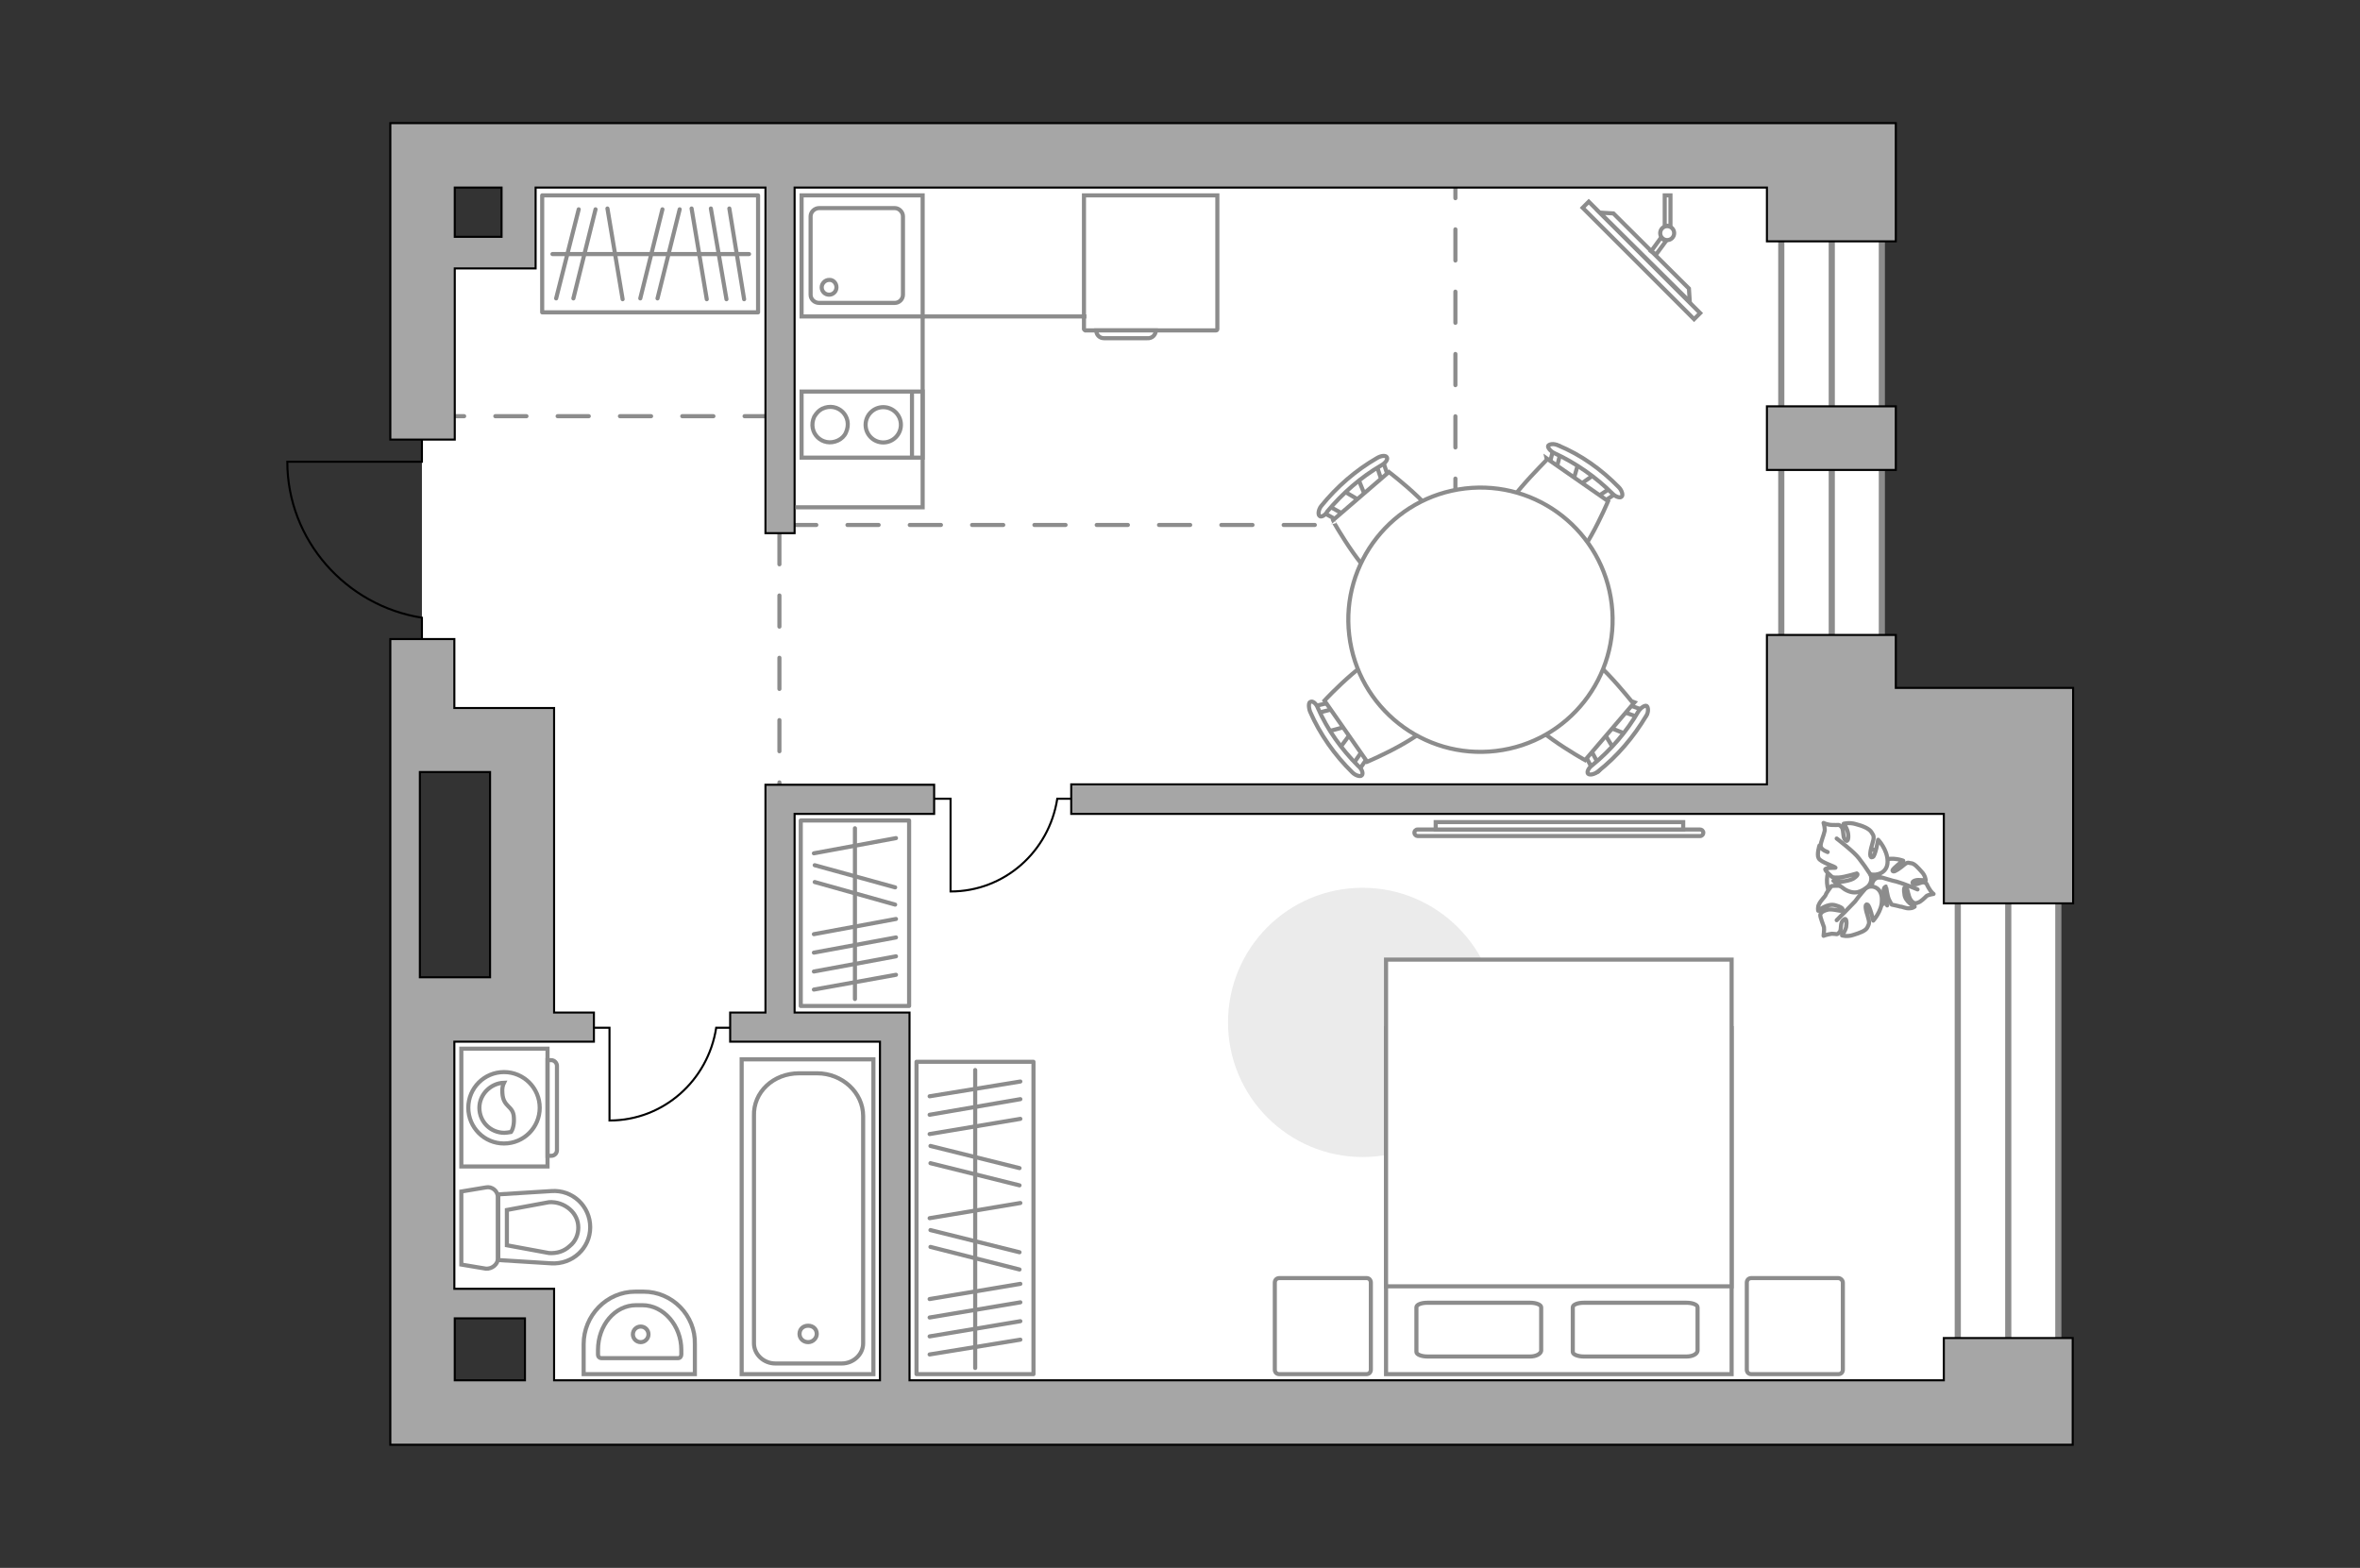<?xml version="1.0" encoding="utf-8"?>
<!-- Generator: Adobe Illustrator 23.1.0, SVG Export Plug-In . SVG Version: 6.00 Build 0)  -->
<svg version="1.1" id="Слой_1" xmlns="http://www.w3.org/2000/svg" xmlns:xlink="http://www.w3.org/1999/xlink" x="0px" y="0px"
	 viewBox="0 0 575 382" style="enable-background:new 0 0 575 382;" xml:space="preserve">
<rect x="0" y="0" width="575" height="382" fill="#333333" stroke="none"/>
<style type="text/css">
	.st0{fill:#FFFFFF;}
	.st1{fill:#FFFFFF;stroke:#8C8C8C;stroke-width:1.5;stroke-linecap:round;stroke-miterlimit:10;}
	.st2{fill:none;stroke:#8C8C8C;stroke-width:1.5;stroke-linecap:round;stroke-miterlimit:10;}
	.st3{fill:none;stroke:#8C8C8C;stroke-linecap:round;stroke-linejoin:round;stroke-miterlimit:10;stroke-dasharray:7.591;}
	.st4{fill:none;stroke:#000000;stroke-width:0.5;stroke-miterlimit:10;}
	.st5{fill:none;stroke:#8C8C8C;stroke-miterlimit:10;}
	.st6{fill:none;stroke:#8C8C8C;stroke-miterlimit:10;}
	.st7{fill:#FFFFFF;stroke:#8C8C8C;stroke-miterlimit:10;}
	.st8{fill:#A6A6A6;stroke:#000000;stroke-width:0.5;stroke-miterlimit:10;}
	.st9{fill:#EBEBEB;}
	.st10{fill:#FFFFFF;stroke:#8C8C8C;stroke-linecap:round;stroke-linejoin:round;stroke-miterlimit:10;}
	.st11{fill:none;stroke:#8C8C8C;stroke-linecap:round;stroke-linejoin:round;stroke-miterlimit:10;}
	.st12{fill:#FFFFFF;stroke:#8C8C8C;stroke-width:1;stroke-miterlimit:10.001;}
	.st13{fill:#FFFFFF;fill-opacity:0.1;stroke:#8C8C8C;stroke-miterlimit:10;}
	.st14{fill:#FFFFFF;stroke:#8C8C8C;stroke-width:1;stroke-miterlimit:9.998;}
</style>
<g id="bg">
	<polygon class="st0" points="446.3,37.7 126.5,37.7 126.5,61.1 102.8,61.1 102.8,180.4 127.1,180.4 127.1,245.8 102.8,245.8 
		102.8,317.3 131.4,317.3 131.4,344.3 489.3,344.3 489.3,181.6 446.3,181.6 	"/>
</g>
<g id="windows">
	<rect x="477" y="182.9" class="st1" width="24.5" height="161.1"/>
	<line class="st2" x1="489.3" y1="182.9" x2="489.3" y2="344.3"/>
	<rect x="434" y="35.9" class="st1" width="24.5" height="147.4"/>
	<line class="st2" x1="446.3" y1="35.9" x2="446.3" y2="183.6"/>
</g>
<g id="plan">
	<g>
		<g id="пунктир">
			<line class="st3" x1="189" y1="101.4" x2="107.9" y2="101.4"/>
			<line class="st3" x1="189.9" y1="129.9" x2="189.9" y2="194.6"/>
			<polyline class="st3" points="191.3,127.9 354.6,127.9 354.6,37.7 			"/>
		</g>
		<path class="st4" d="M102.8,106.8v5.7H70c0,19.1,14.3,35.1,32.8,38v5.1"/>
	</g>
	<g>
		<g>
			<g>
				<rect x="195.3" y="95.4" class="st5" width="29.5" height="16.1"/>
			</g>
			<line class="st5" x1="222.2" y1="95.3" x2="222.2" y2="111.5"/>
			<ellipse class="st6" cx="215.2" cy="103.5" rx="4.3" ry="4.3"/>
			<path class="st5" d="M198.4,101.5c-1.8,3.9,2,7.6,5.8,5.8c0.8-0.4,1.5-1,1.9-1.9c1.8-3.9-2-7.6-5.8-5.8
				C199.5,100,198.9,100.7,198.4,101.5z"/>
		</g>
		<g>
			<g>
				<rect x="195.3" y="47.6" class="st5" width="29.5" height="29.5"/>
			</g>
			<path class="st5" d="M197.5,52.7v19.1c0,1.1,0.9,2,2.1,2H218c1.1,0,2-0.9,2-2V52.7c0-1-0.9-2-2-2h-18.4
				C198.4,50.7,197.5,51.7,197.5,52.7z"/>
			<path class="st5" d="M203.8,70c0,1-0.8,1.8-1.8,1.8s-1.8-0.8-1.8-1.8c0-0.9,0.8-1.8,1.8-1.8C202.9,68.1,203.8,68.9,203.8,70z"/>
		</g>
		<g>
			<rect x="180.7" y="258.1" class="st5" width="32.1" height="76.7"/>
			<path class="st5" d="M183.7,271.9v55.4c0,2.7,2.4,4.9,5.2,4.9h16.2c2.8,0,5.2-2.2,5.2-4.9v-55.4c0-5.7-5.1-10.4-11.2-10.4h-4.4
				C188.4,261.5,183.5,266.1,183.7,271.9z"/>
			<path class="st5" d="M196.9,327c1.2,0,2.1-1,2.1-2c0-1.2-0.9-2-2.1-2s-2.1,0.8-2.1,2C194.8,326.1,195.7,327,196.9,327z"/>
		</g>
		<g>
			<path id="Vector_134_1_" class="st7" d="M169.3,327.5v7.3h-27.1v-7.3c0-7,5.6-12.8,12.6-12.8h2
				C163.8,314.7,169.5,320.5,169.3,327.5z"/>
			<path id="Vector_133_1_" class="st7" d="M166,328.9v1.1c0,0.5-0.3,0.9-0.8,0.9h-18.7c-0.4,0-0.8-0.3-0.8-0.9v-1.1
				c0-6,4.1-10.9,9.3-10.9h1.5C161.7,318,166,323,166,328.9z"/>
			<circle class="st7" cx="156.1" cy="325.1" r="1.9"/>
		</g>
		<g>
			<path id="wc_1_" class="st7" d="M133.8,305.2"/>
			<g id="Group_26_1_">
				<path id="Vector_130_1_" class="st7" d="M118.4,309.1l-6-1v-17.8l6-1c1.4-0.3,2.9,0.8,2.9,2.4v15
					C121.3,308,119.9,309.2,118.4,309.1z"/>
				<path id="Vector_131_1_" class="st7" d="M134.3,307.8l-12.9-0.8v-16l12.9-0.8c5.2-0.4,9.5,3.7,9.5,8.8S139.5,308.1,134.3,307.8z
					"/>
				<path id="Vector_132_1_" class="st7" d="M123.5,303.4l10.3,1.9c1.9,0.1,3.6-0.4,5-1.7c1.4-1.1,2.1-2.8,2.1-4.5s-0.7-3.3-2.1-4.5
					c-1.4-1.2-3.2-1.8-5-1.7l-10.3,1.9V303.4z"/>
			</g>
		</g>
		<path class="st8" d="M505,352v-26h-31.4v10.3h-252v-89.6h-28v-48.4h34v-7.1h-41.1v55.5h-8.6v7.1h36.5v82.5H135V314h-24.3v-60.2
			H135l0,0h9.7v-7.1H135v-74.2h-24.3v-16.8H95.1V352H505z M110.8,336.3v-15.1h17.1v15.1H110.8z M119.4,238.1h-17.1v-50h17.1V238.1z"
			/>
		<g>
			<path class="st8" d="M430.5,45.7v13.1h31.4V30H95.1v77.1h15.7V65.4h19.7V45.7h56v84.2h7.1V45.7H430.5z M122.2,57.7h-11.4v-12
				h11.4V57.7z"/>
			<rect x="430.5" y="99" class="st8" width="31.4" height="15.5"/>
			<polygon class="st8" points="505,167.6 461.9,167.6 461.9,154.7 430.5,154.7 430.5,191.1 261,191.1 261,198.3 473.6,198.3 
				473.6,220.1 473.7,220.1 505,220.1 505.1,220.1 505.1,167.6 			"/>
		</g>
	</g>
</g>
<g id="furniture">
	<g>
		<path id="Vector_8_2_" class="st7" d="M264.1,80.2V47.6h32.5v32.6c0,0.2-0.2,0.3-0.3,0.3h-31.9C264.4,80.5,264.2,80.4,264.1,80.2z
			"/>
		<path id="Vector_9_2_" class="st7" d="M279.5,82.4H269c-1.1,0-1.9-0.8-1.9-1.9h14.5C281.6,81.6,280.7,82.5,279.5,82.4z"/>
	</g>
	<path id="Vector_1_" class="st9" d="M364.8,249.1c0,18.1-14.7,32.8-32.8,32.8s-32.8-14.7-32.8-32.8s14.6-32.8,32.8-32.8
		C350.1,216.3,364.9,231.1,364.8,249.1z"/>
	<g>
		<rect x="132.1" y="47.6" class="st10" width="52.6" height="28.5"/>
		<line class="st11" x1="148" y1="50.8" x2="151.7" y2="72.9"/>
		<line class="st11" x1="168.5" y1="50.8" x2="172.2" y2="72.9"/>
		<line class="st11" x1="173.2" y1="50.8" x2="177" y2="72.9"/>
		<line class="st11" x1="177.7" y1="50.8" x2="181.3" y2="72.9"/>
		<line class="st11" x1="161.4" y1="51" x2="156" y2="72.7"/>
		<line class="st11" x1="165.6" y1="51" x2="160.2" y2="72.7"/>
		<line class="st11" x1="141" y1="51" x2="135.5" y2="72.7"/>
		<line class="st11" x1="145.1" y1="51" x2="139.7" y2="72.7"/>
		<line class="st11" x1="134.6" y1="61.9" x2="182.5" y2="61.9"/>
	</g>
	<g>
		<rect x="223.3" y="258.7" class="st10" width="28.5" height="76.1"/>
		<line class="st11" x1="226.5" y1="325.6" x2="248.6" y2="321.9"/>
		<line class="st11" x1="226.5" y1="330" x2="248.6" y2="326.4"/>
		<line class="st11" x1="226.5" y1="296.8" x2="248.6" y2="293.1"/>
		<line class="st11" x1="226.5" y1="321" x2="248.6" y2="317.3"/>
		<line class="st11" x1="226.5" y1="316.5" x2="248.6" y2="312.8"/>
		<line class="st11" x1="226.5" y1="276.3" x2="248.6" y2="272.6"/>
		<line class="st11" x1="226.5" y1="271.6" x2="248.6" y2="267.8"/>
		<line class="st11" x1="226.5" y1="267.1" x2="248.6" y2="263.5"/>
		<line class="st11" x1="226.7" y1="283.4" x2="248.4" y2="288.8"/>
		<line class="st11" x1="226.7" y1="279.2" x2="248.4" y2="284.6"/>
		<line class="st11" x1="226.7" y1="303.8" x2="248.4" y2="309.3"/>
		<line class="st11" x1="226.7" y1="299.7" x2="248.4" y2="305.1"/>
		<line class="st11" x1="237.6" y1="333.3" x2="237.6" y2="260.7"/>
	</g>
	<g>
		<rect x="195.1" y="199.9" class="st10" width="26.4" height="45.2"/>
		<line class="st11" x1="198.3" y1="236.7" x2="218.3" y2="233"/>
		<line class="st11" x1="198.3" y1="241.1" x2="218.3" y2="237.5"/>
		<line class="st11" x1="198.3" y1="207.9" x2="218.3" y2="204.2"/>
		<line class="st11" x1="198.3" y1="232.1" x2="218.3" y2="228.4"/>
		<line class="st11" x1="198.3" y1="227.6" x2="218.3" y2="223.9"/>
		<line class="st11" x1="198.5" y1="214.9" x2="218.1" y2="220.4"/>
		<line class="st11" x1="198.5" y1="210.8" x2="218.1" y2="216.2"/>
		<line class="st11" x1="208.3" y1="243.4" x2="208.3" y2="201.8"/>
	</g>
	<g>
		<g id="Group_2_8_">
			<g id="Group_3_8_">
				<path id="Vector_10_8_" class="st7" d="M327.3,119.6l4.6,2.7l1-0.8l-2-4.9L327.3,119.6z"/>
			</g>
			<g id="Group_4_8_">
				<path id="Vector_11_8_" class="st7" d="M337.9,117c0.4-0.2,0.4-0.7,0.3-0.9l-1.4-4.2c-0.1-0.4-0.5-0.5-1-0.2s-0.7,0.8-0.6,1.1
					l1.4,4.2c0.1,0.4,0.5,0.5,1,0.2C337.8,117.2,337.9,117.2,337.9,117z"/>
			</g>
			<g id="Group_5_8_">
				<path id="Vector_12_8_" class="st7" d="M327,126.4c0.1-0.1,0.1-0.1,0.2-0.1c0.4-0.4,0.3-0.8,0-1.1l-3.8-2.1
					c-0.4-0.1-0.9,0.1-1.3,0.5s-0.3,0.8,0,1.1l3.8,2.1C326,126.9,326.6,126.8,327,126.4z"/>
			</g>
			<path id="Vector_13_8_" class="st7" d="M338.5,142.8c4.5,0.3,13.3-7.2,13.7-11.8c0.4-5.3-13.8-16-13.8-16l-13.7,11.8
				C324.7,126.7,333.3,142.4,338.5,142.8z"/>
			<path id="Vector_14_8_" class="st7" d="M323.4,124.6c3.7-4.4,8.1-8.3,13.1-11.2c1.1-0.6,1.7-1.5,1.4-2c-0.3-0.5-1.4-0.4-2.4,0.2
				c-5.2,3-9.8,7-13.6,11.7c-0.7,0.9-0.8,2.1-0.4,2.4C321.8,126.1,322.9,125.6,323.4,124.6z"/>
		</g>
		<g id="Group_2_5_">
			<g id="Group_3_5_">
				<path id="Vector_10_5_" class="st7" d="M396.3,178.9l-5-2l-0.9,1l2.8,4.6L396.3,178.9z"/>
			</g>
			<g id="Group_4_5_">
				<path id="Vector_11_5_" class="st7" d="M386.4,183c-0.3,0.3-0.3,0.7-0.2,1l2.1,3.9c0.2,0.4,0.6,0.4,1.1,0.1
					c0.5-0.4,0.6-0.9,0.4-1.2l-2.1-3.9c-0.2-0.4-0.6-0.4-1.1-0.1C386.5,182.8,386.5,182.9,386.4,183z"/>
			</g>
			<g id="Group_5_5_">
				<path id="Vector_12_5_" class="st7" d="M395.7,172.2c-0.1,0.1-0.1,0.1-0.2,0.2c-0.3,0.5-0.2,0.9,0.2,1.1l4.2,1.5
					c0.4,0.1,0.9-0.2,1.2-0.7c0.3-0.5,0.2-0.9-0.2-1.1l-4.2-1.5C396.4,171.6,396.1,171.7,395.7,172.2z"/>
			</g>
			<path id="Vector_13_5_" class="st7" d="M382,157.6c-4.5,0.3-12.1,9.2-11.9,13.7c0.5,5.3,16.1,13.9,16.1,13.9l11.8-13.8
				C397.8,171.4,387.2,157.3,382,157.6z"/>
			<path id="Vector_14_5_" class="st7" d="M399.2,173.3c-2.9,5-6.7,9.4-11.2,13.1c-1,0.7-1.4,1.7-1.1,2.1c0.4,0.4,1.5,0.2,2.4-0.5
				c4.7-3.7,8.7-8.4,11.8-13.6c0.6-0.9,0.5-2.1,0.1-2.4C400.8,171.8,399.9,172.3,399.2,173.3z"/>
		</g>
		<g id="Group_2_4_">
			<g id="Group_3_4_">
				<path id="Vector_10_4_" class="st7" d="M326.4,182.3l3.2-4.3l-0.8-1.2l-5.2,1.4L326.4,182.3z"/>
			</g>
			<g id="Group_4_4_">
				<path id="Vector_11_4_" class="st7" d="M324.9,171.6c-0.3-0.4-0.7-0.5-1-0.4l-4.3,1c-0.4,0.1-0.6,0.5-0.3,1
					c0.3,0.5,0.7,0.8,1,0.7l4.3-1.1c0.4-0.1,0.6-0.5,0.3-1C325,171.7,324.9,171.6,324.9,171.6z"/>
			</g>
			<g id="Group_5_4_">
				<path id="Vector_12_4_" class="st7" d="M332.9,183.4c0-0.1-0.1-0.1-0.1-0.2c-0.3-0.4-0.8-0.4-1-0.1l-2.5,3.6
					c-0.2,0.4-0.1,1,0.4,1.4c0.3,0.4,0.8,0.4,1,0.1l2.5-3.6C333.4,184.2,333.3,183.7,332.9,183.4z"/>
			</g>
			<path id="Vector_13_4_" class="st7" d="M350.5,173.4c0.8-4.5-6-14-10.4-14.9c-5.3-0.9-17.4,12.2-17.4,12.2l10.4,14.9
				C333.1,185.6,349.6,178.7,350.5,173.4z"/>
			<path id="Vector_14_4_" class="st7" d="M330.9,186.6c-4-4-7.5-8.8-9.8-14.1c-0.4-1.1-1.3-1.8-1.8-1.5c-0.5,0.1-0.5,1.3-0.1,2.4
				c2.4,5.5,6,10.6,10.3,14.8c0.8,0.8,2,1.1,2.3,0.7C332.2,188.5,331.9,187.4,330.9,186.6z"/>
		</g>
		<g id="Group_2_3_">
			<g id="Group_3_3_">
				<path id="Vector_10_3_" class="st7" d="M384.6,112.7l-1.5,5.1l1.1,0.8l4.4-3.1L384.6,112.7z"/>
			</g>
			<g id="Group_4_3_">
				<path id="Vector_11_3_" class="st7" d="M389.6,122.2c0.3,0.3,0.8,0.3,1,0.1l3.6-2.4c0.4-0.3,0.4-0.7-0.1-1.1
					c-0.3-0.4-0.9-0.5-1.1-0.3l-3.6,2.4c-0.4,0.3-0.4,0.7,0.1,1.1C389.5,122.1,389.5,122.2,389.6,122.2z"/>
			</g>
			<g id="Group_5_3_">
				<path id="Vector_12_3_" class="st7" d="M378,114c0.1,0.1,0.1,0.1,0.2,0.2c0.6,0.3,0.9,0.1,1.1-0.3l1.1-4.3
					c0.1-0.4-0.2-0.9-0.7-1c-0.6-0.3-0.9-0.1-1.1,0.3l-1.1,4.3C377.4,113.4,377.5,113.8,378,114z"/>
			</g>
			<path id="Vector_13_3_" class="st7" d="M364.9,129.3c0.8,4.4,10.4,11.1,14.8,10.3c5.2-1,12.1-17.5,12.1-17.5L377,111.8
				C377.1,112.1,364,124.1,364.9,129.3z"/>
			<path id="Vector_14_3_" class="st7" d="M378.7,110.4c5.2,2.4,10.1,5.8,14.2,9.9c0.8,0.8,1.9,1.1,2.2,0.7c0.4-0.3,0.1-1.5-0.7-2.3
				c-4.2-4.3-9.2-7.9-14.8-10.2c-1.1-0.5-2.1-0.3-2.4,0.1C377,109,377.8,110,378.7,110.4z"/>
		</g>
		<g>
			
				<ellipse transform="matrix(0.993 -0.117 0.117 0.993 -15.159 43.051)" class="st12" cx="360.7" cy="151.2" rx="32.2" ry="32.2"/>
		</g>
	</g>
	<g>
		<path class="st7" d="M414.2,202.1c0.4,0,0.8,0.3,0.8,0.8c0,0.4-0.3,0.8-0.8,0.8h-68.8c-0.4,0-0.8-0.4-0.8-0.8
			c0-0.4,0.3-0.8,0.8-0.8H414.2z"/>
		<rect x="349.8" y="200.3" class="st7" width="60.3" height="1.8"/>
	</g>
	<g>
		<g>
			<path class="st7" d="M112.4,284.2v-28.7h21v28.7H112.4z"/>
			<path class="st13" d="M134.3,281.6h-0.9v-23.3h0.9c0.8,0,1.4,0.7,1.4,1.4v20.5C135.7,281,135.1,281.6,134.3,281.6z"/>
		</g>
		<g>
			<circle class="st7" cx="122.8" cy="269.9" r="8.7"/>
			<path class="st7" d="M124.5,275.8c-0.6,0.1-1.2,0.2-1.6,0.2c-3.4,0-6.1-2.7-6.1-6.1c0-3.3,2.8-6,6-6.1c-0.3,0.6-0.5,1.3-0.4,2.5
				c0.2,3.6,2.7,3,2.8,6C125.3,273.8,125,275.1,124.5,275.8z"/>
		</g>
	</g>
	<g>
		<path id="Vector_60_1_" class="st7" d="M454.1,206.5c-4.5-0.6-8.4,2.6-8.9,7c-0.6,4.5,2.6,8.3,7,8.9c4.5,0.6,8.3-2.6,8.9-7
			C461.6,210.8,458.5,206.7,454.1,206.5z"/>
		<path class="st10" d="M459,209.6c2.1-0.9,4.7,0.1,4.7,0.1s-2.6,1.9-2.6,2.4c0.1,0.5,0.9,0.1,2.2-0.9c1.3-1.1,1.4-1.1,2.2-0.9
			c0.9,0,1.8,1.1,2.7,2.1c0.9,0.9,1,2.1,1,2.1s-0.9-0.1-1.8-0.1s-1.9,0.5-1.2,1c0.8,0.3,1.9-0.6,2.6-0.4c0.9,0.3,0.5,0.4,1.1,1.3
			c0.6,1.1,1.2,1.5,1.2,1.5s-1.3,0.2-1.7,0.5c-0.4,0.4-1.5,1.5-2.1,1.6c-0.6,0.3-1.2,0.2-1.8-0.7s-0.7-2.6-1-2.9s-0.8-0.3-0.5,1.5
			c0.1,1.9,2.5,3.1,2.5,3.1s-0.5,0.4-1.2,0.4c-1,0.1-2-0.5-2.3-0.4c-0.2-0.1-2.1-0.5-2.1-0.5s-0.1-0.1-0.6-1.1
			c-0.5-0.9-0.7-3.2-0.8-3.3c-0.1,0.1-0.5,0-0.6,1.2c0,1.2,0.9,3.4,0.9,3.4s0-0.1-2.1-1.3s-1.9-2.8-1.5-4.2c0.5-1.5,1.9-1.3,1.9-1.3
			C457.2,212.8,456.8,210.7,459,209.6z"/>
		<path class="st11" d="M454.4,213.7c1.2-0.3,2.6-0.3,3.7,0c0.9,0.2,2.9,0.9,4,1.1c1.8,0.5,5.1,1.9,5.1,1.9"/>
		<path class="st10" d="M458.5,219.5c0,2.5-2.1,4.8-2.1,4.8s-0.8-3.6-1.4-3.9c-0.6-0.3-0.6,0.8,0,2.6c0.6,2,0.4,2,0,2.9
			s-1.9,1.4-3.5,1.9c-1.5,0.5-2.7,0.1-2.7,0.1s0.7-0.9,1-2c0.2-1.2,0.1-2.5-0.6-1.8c-1,0.7-0.4,2.3-1,3c-0.7,0.8-0.6,0.4-1.9,0.4
			c-1.3,0.2-2,0.5-2,0.5s0.2-1.5,0.1-2.1c-0.2-0.6-0.9-2.4-0.9-2.9s0.5-1,1.6-1.3c1-0.4,3.2,0.3,3.5,0.2c0.5-0.1,0.8-0.7-1.3-1.3
			c-2-0.7-4.3,1.3-4.3,1.3s-0.2-0.9,0.2-1.6c0.4-0.9,1.5-1.9,1.6-2.2c0.1-0.5,1.4-2.2,1.4-2.2s0.3-0.1,1.6-0.1
			c1.4-0.1,4,0.7,4.1,0.7c0,0,0.3-0.7-1-1.2c-1.5-0.7-4.2-0.7-4.2-0.7s0.1-0.1,2.3-1.5c2.1-1.4,3.8-0.8,5.2,0.5
			c1.4,1.3,0.6,2.7,0.6,2.7C456.1,215.5,458.7,216.2,458.5,219.5z"/>
		<path class="st11" d="M456.7,212c-0.1,1.4-0.9,2.9-1.7,3.9c-0.7,0.8-2.3,2.7-3,3.7c-1.5,1.6-4.5,4.6-4.5,4.6"/>
		<g>
			<path class="st10" d="M443.3,206c0,0-0.7,2.2-0.2,3.1c0.5,1,4,2,4.1,2.3c0.2,0.1-2.2-0.1-2.5,0.4c0,0.4,1.6,1.8,1.6,1.8
				s0.2,0.3,1.7,0.2c1.6-0.1,4.3-1,4.4-1c0.2,0.1,0.5,0.4-0.9,1.3c-1.3,0.7-4.4,0.9-4.4,0.9s0.1,0,2.4,1.7c2.4,1.4,4,0.6,5.6-0.7
				c1.4-1.4,0.6-3,0.6-3c1.4,0.4,4.2-0.2,4.2-3.1c0-2.9-2.3-5.3-2.3-5.3s-0.7,4-1.3,4.2c-0.8,0.4-0.8-0.9-0.2-2.9
				c0.6-2,0.5-2.2-0.1-3.1c-0.5-0.9-2.2-1.6-3.8-2c-1.6-0.5-3-0.1-3-0.1s0.7,0.8,1,2s0.1,2.7-0.6,2s-0.3-2.4-0.9-3.2
				c-0.7-0.8-0.8-0.4-2.1-0.5c-1.4,0-2.3-0.5-2.3-0.5s0.5,1.6,0.2,2.2c-0.1,0.6-0.9,2.6-0.9,3.2c-0.1,0.7,0.6,1.3,1.7,1.7"/>
			<path class="st11" d="M455.8,213.2c-0.9-1.4-2.1-3.1-2.9-4.1c-1.2-1.6-5.4-4.8-5.4-4.8"/>
		</g>
	</g>
	<line class="st5" x1="264.7" y1="77.1" x2="224.5" y2="77.1"/>
	<g>
		<g>
			<path id="Vector_98_2_" class="st7" d="M337.7,250.5h84.2v84.3h-84.2V250.5L337.7,250.5z"/>
			<path id="Vector_99_2_" class="st7" d="M421.9,233.8h-84.2v79.6h74.2h10v-10.7L421.9,233.8L421.9,233.8z"/>
			<path id="Vector_100_2_" class="st11" d="M372.8,330.5h-25c-1.5,0-2.7-0.5-2.7-1.1v-10.9c0-0.6,1.1-1.1,2.7-1.1h25
				c1.5,0,2.7,0.5,2.7,1.1v10.6C375.4,329.9,374.2,330.5,372.8,330.5z"/>
			<path id="Vector_101_2_" class="st11" d="M410.9,330.5h-25c-1.5,0-2.7-0.5-2.7-1.1v-10.9c0-0.6,1.1-1.1,2.7-1.1h25
				c1.5,0,2.7,0.5,2.7,1.1v10.6C413.5,329.9,412.4,330.5,410.9,330.5z"/>
		</g>
		<g>
			<path id="Vector_5_2_" class="st10" d="M449,312.5v21.2c0,0.6-0.4,1.1-1.1,1.1h-21.2c-0.6,0-1.1-0.4-1.1-1.1v-21.2
				c0-0.6,0.4-1.1,1.1-1.1h21.2C448.4,311.4,449,311.9,449,312.5z"/>
			<path id="Vector_5_1_" class="st10" d="M334,312.5v21.2c0,0.6-0.4,1.1-1.1,1.1h-21.2c-0.6,0-1.1-0.4-1.1-1.1v-21.2
				c0-0.6,0.4-1.1,1.1-1.1H333C333.6,311.4,334,311.9,334,312.5z"/>
		</g>
	</g>
	<polyline class="st5" points="224.8,77.1 224.8,123.6 193.8,123.6 	"/>
	<g>
		
			<rect x="398.9" y="44.2" transform="matrix(0.707 -0.707 0.707 0.707 72.331 301.394)" class="st14" width="2.1" height="38.4"/>
		<polygon class="st7" points="411.5,70.3 393.1,52 389.8,51.8 411.7,73.5 		"/>
		<g>
			<path class="st7" d="M406.2,55c0.2,0,0.6,0.1,0.8,0.2v-7.6h-1.4V55C405.7,55,406,55,406.2,55z"/>
			<path class="st7" d="M406,58.6c-0.5-0.1-1.1-0.4-1.3-0.7l-2.4,3.3l1.2,0.8L406,58.6z"/>
		</g>
		<circle class="st7" cx="406.2" cy="56.8" r="1.7"/>
	</g>
	<path class="st4" d="M144.5,250.4h4V273c13.1,0,24-9.7,26-22.6h3.4"/>
	<path class="st4" d="M227.6,194.6h4v22.6c13.1,0,24-9.7,26-22.6h3.4"/>
</g>
<g id="points">
	<path id="g1" class="st11" d="M149.8,88.7"/>
	<path id="h1" class="st11" d="M149.8,145.2"/>
	<path id="s1" class="st11" d="M160.2,289.3"/>
	<path id="k1" class="st11" d="M274.4,101.4"/>
	<path id="r1" class="st11" d="M264.1,229.6"/>
	<path id="r2" class="st11" d="M274.4,158.5"/>
</g>
</svg>
